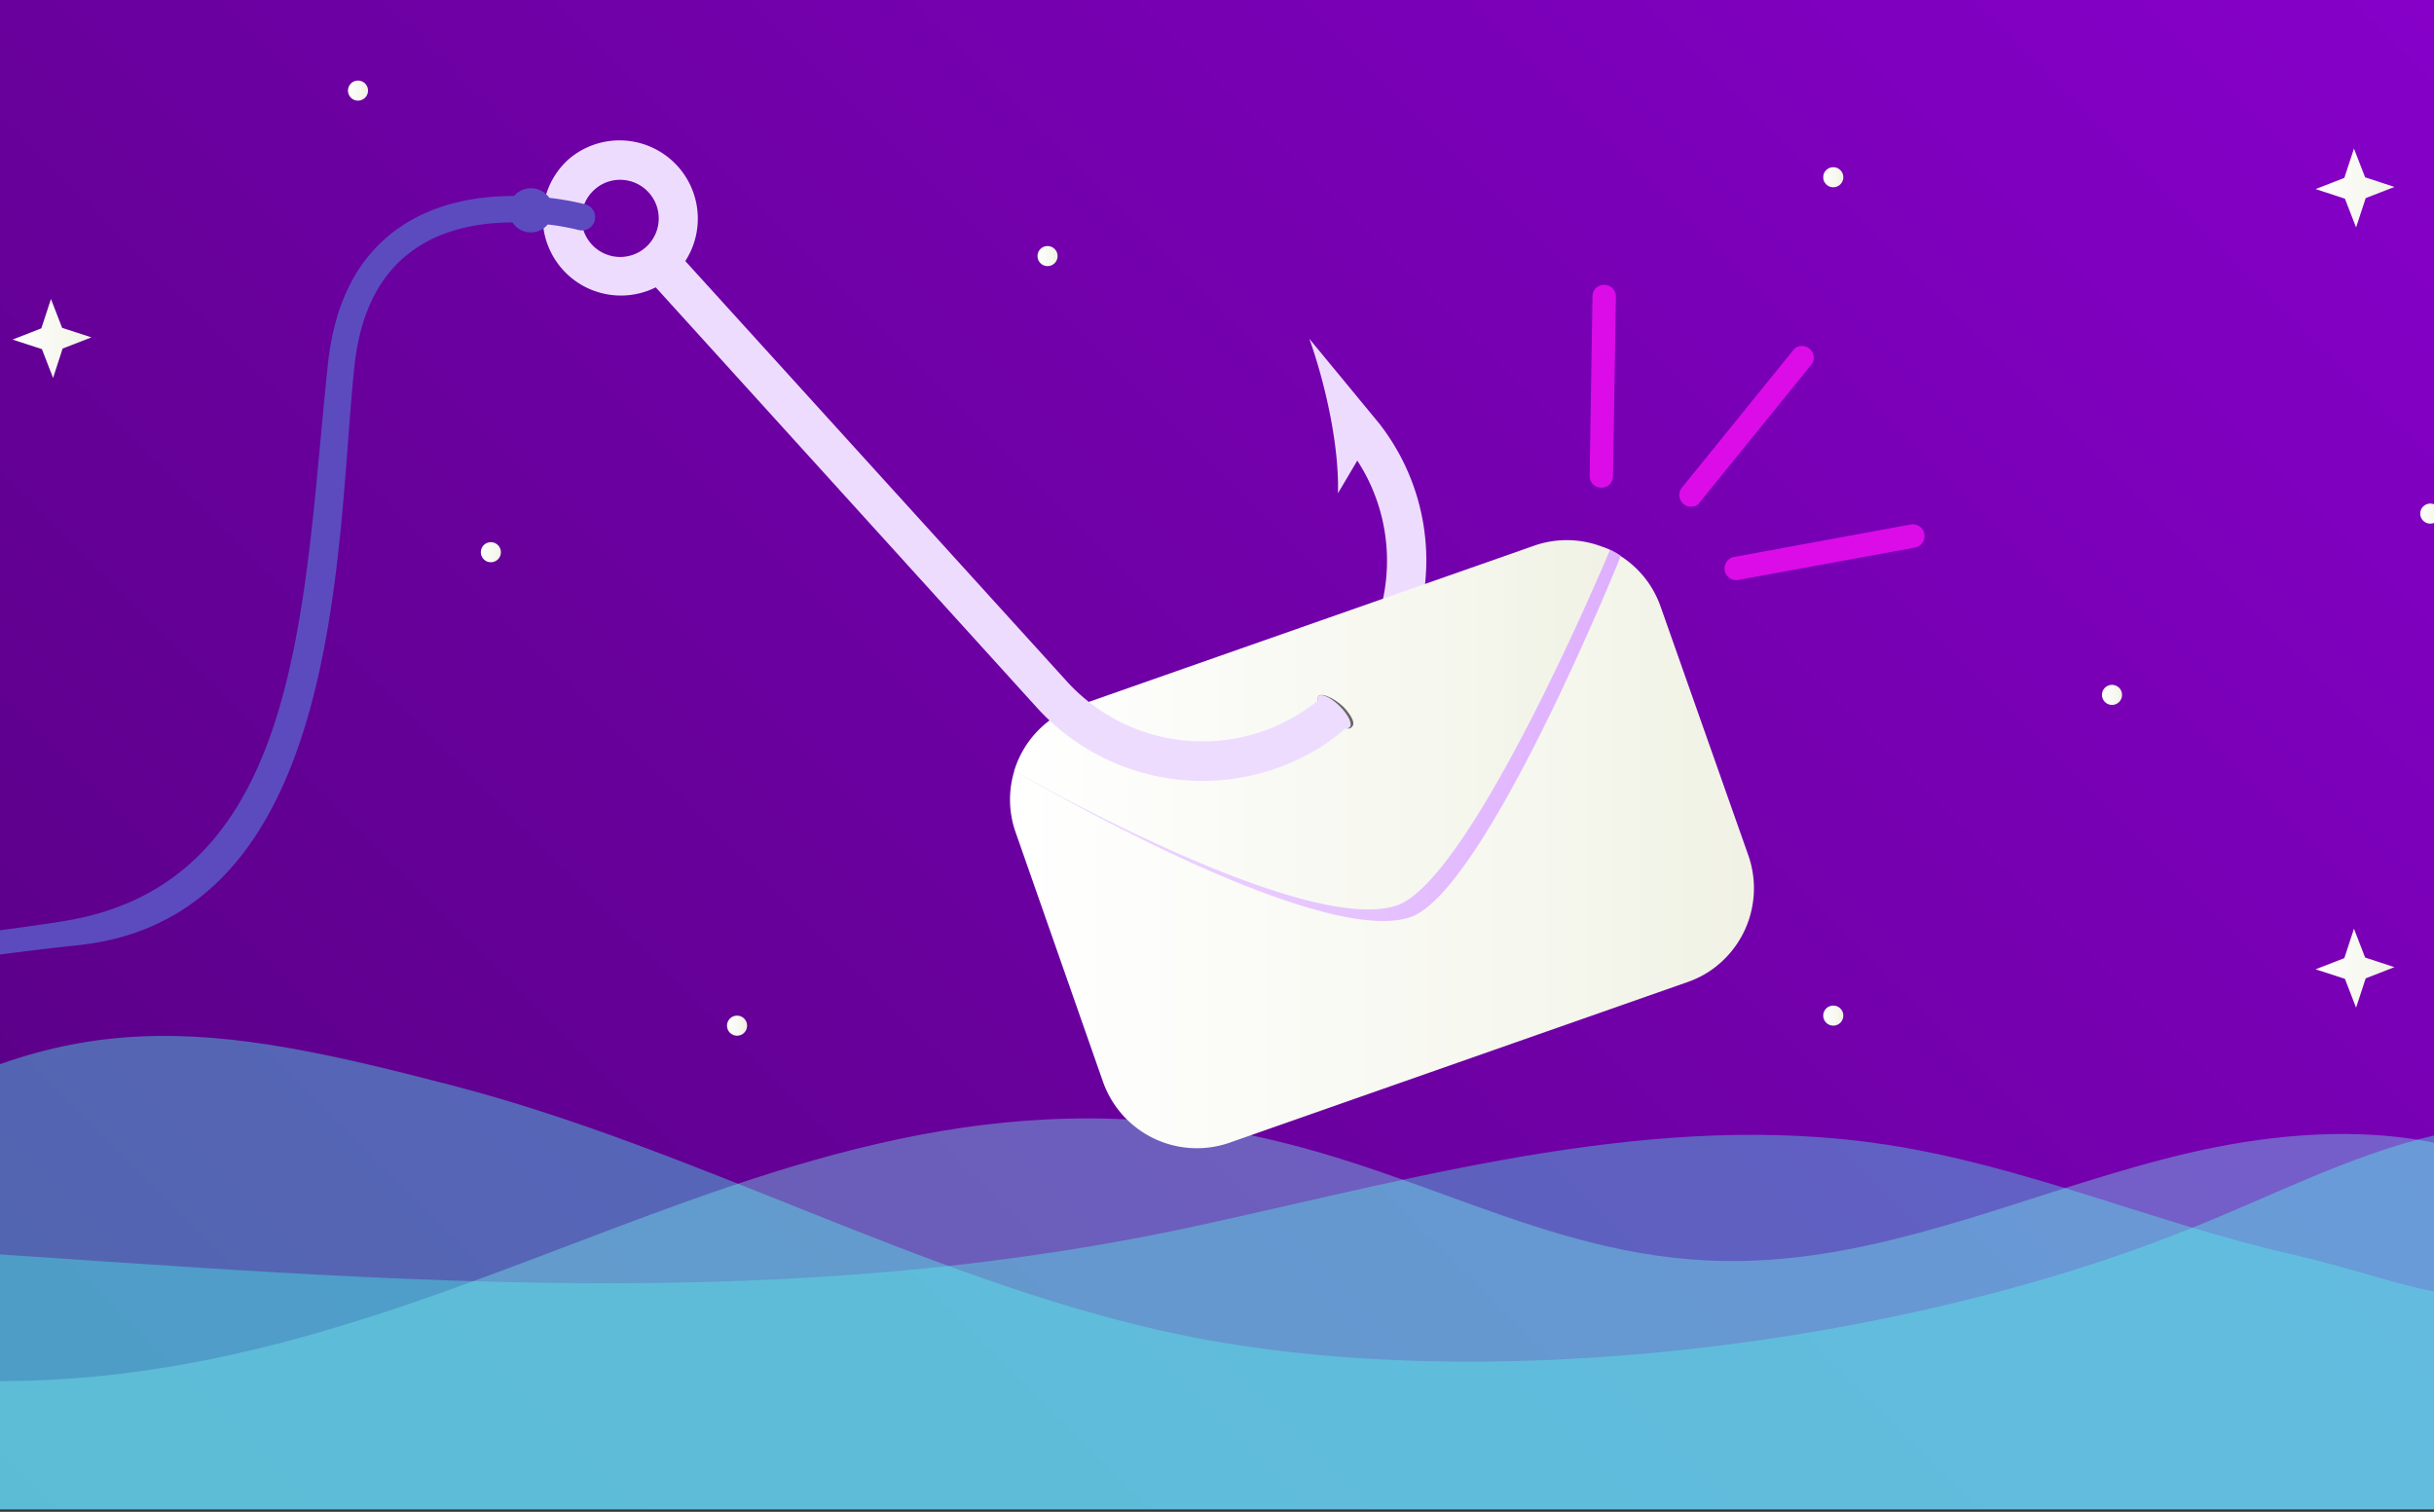 <svg xmlns="http://www.w3.org/2000/svg" xmlns:xlink="http://www.w3.org/1999/xlink" viewBox="0 0 288 178.88"><rect x="0" y="0" width="288" height="178.88" fill="#333333" stroke="none"/><defs><style>.cls-1{fill:url(#Degradado_sin_nombre_127);}.cls-2{opacity:0.4;}.cls-3{fill:#48f0e9;}.cls-4{opacity:0.42;}.cls-5{fill:#74eaed;}.cls-6{fill:#eedcff;}.cls-7{fill:url(#Degradado_sin_nombre_170);}.cls-8{fill:url(#Degradado_sin_nombre_82);}.cls-9{fill:url(#Degradado_sin_nombre_170-2);}.cls-10{fill:#666;}.cls-11{fill:#5c4bbf;}.cls-12{fill:#db0ce8;}.cls-13{fill:url(#Degradado_sin_nombre_170-3);}.cls-14{fill:url(#Degradado_sin_nombre_170-4);}.cls-15{fill:url(#Degradado_sin_nombre_170-5);}.cls-16{fill:url(#Degradado_sin_nombre_170-6);}.cls-17{fill:url(#Degradado_sin_nombre_170-7);}.cls-18{fill:url(#Degradado_sin_nombre_170-8);}.cls-19{fill:url(#Degradado_sin_nombre_170-9);}.cls-20{fill:url(#Degradado_sin_nombre_170-10);}.cls-21{fill:url(#Degradado_sin_nombre_170-11);}.cls-22{fill:url(#Degradado_sin_nombre_170-12);}.cls-23{fill:url(#Degradado_sin_nombre_170-13);}</style><linearGradient id="Degradado_sin_nombre_127" x1="18.69" y1="215.18" x2="270.81" y2="-36.95" gradientUnits="userSpaceOnUse"><stop offset="0" stop-color="#55007f"/><stop offset="1" stop-color="#80c"/></linearGradient><linearGradient id="Degradado_sin_nombre_170" x1="119.51" y1="100.5" x2="207.49" y2="100.5" gradientUnits="userSpaceOnUse"><stop offset="0" stop-color="#fff"/><stop offset="0.69" stop-color="#f6f7ee"/><stop offset="1" stop-color="#f1f2e5"/></linearGradient><linearGradient id="Degradado_sin_nombre_82" x1="120.67" y1="86.78" x2="191.74" y2="86.78" gradientUnits="userSpaceOnUse"><stop offset="0" stop-color="#eedcff"/><stop offset="1" stop-color="#dfaffe"/></linearGradient><linearGradient id="Degradado_sin_nombre_170-2" x1="120.03" y1="85.76" x2="190.49" y2="85.76" xlink:href="#Degradado_sin_nombre_170"/><linearGradient id="Degradado_sin_nombre_170-3" x1="122.76" y1="30.3" x2="125.14" y2="30.3" xlink:href="#Degradado_sin_nombre_170"/><linearGradient id="Degradado_sin_nombre_170-4" x1="56.89" y1="65.34" x2="59.27" y2="65.34" xlink:href="#Degradado_sin_nombre_170"/><linearGradient id="Degradado_sin_nombre_170-5" x1="86.02" y1="121.36" x2="88.4" y2="121.36" xlink:href="#Degradado_sin_nombre_170"/><linearGradient id="Degradado_sin_nombre_170-6" x1="215.73" y1="20.97" x2="218.11" y2="20.97" xlink:href="#Degradado_sin_nombre_170"/><linearGradient id="Degradado_sin_nombre_170-7" x1="41.16" y1="10.72" x2="43.55" y2="10.72" xlink:href="#Degradado_sin_nombre_170"/><linearGradient id="Degradado_sin_nombre_170-8" x1="248.71" y1="82.22" x2="251.09" y2="82.22" xlink:href="#Degradado_sin_nombre_170"/><linearGradient id="Degradado_sin_nombre_170-9" x1="286.37" y1="60.77" x2="288.75" y2="60.77" xlink:href="#Degradado_sin_nombre_170"/><linearGradient id="Degradado_sin_nombre_170-10" x1="215.73" y1="120.17" x2="218.11" y2="120.17" xlink:href="#Degradado_sin_nombre_170"/><linearGradient id="Degradado_sin_nombre_170-11" x1="273.99" y1="22.25" x2="283.32" y2="22.25" xlink:href="#Degradado_sin_nombre_170"/><linearGradient id="Degradado_sin_nombre_170-12" x1="273.99" y1="114.56" x2="283.32" y2="114.56" xlink:href="#Degradado_sin_nombre_170"/><linearGradient id="Degradado_sin_nombre_170-13" x1="1.49" y1="40.05" x2="10.82" y2="40.05" xlink:href="#Degradado_sin_nombre_170"/></defs><title>spearphishing_1</title><g id="Capa_1" data-name="Capa 1"><polygon class="cls-1" points="-18.58 0 307.75 0 307.75 178.56 -17.93 178.56 -18.58 0"/><g class="cls-2"><path class="cls-3" d="M307.75,148.24c-13.38,9.37-20.72,3.81-36.8.12s-31.41-10.42-47.73-12.92c-27-4.12-54.16,3.58-80.78,9.43-54.08,11.88-105,5.68-160.37,2.41v31.28H307.75Z"/></g><g class="cls-4"><path class="cls-3" d="M-17.93,135.21C7.78,118.12,25,121,53.66,128.47s55.37,22.67,84.27,29.09c36.38,8.08,87.35,1.76,122.34-12.64,9.84-4,19.51-9,29.76-11s13.38-1,17.72.4v44.28H-17.93Z"/></g><g class="cls-2"><path class="cls-5" d="M307.75,146.32c-11.58-13.57-31.46-13.92-48.68-9.92s-33.69,12-51.33,12.75c-22,1-37.76-10.17-59.34-14.74C88.1,121.64,48.14,172.41-17.93,162v16.61H307.75Z"/></g><path class="cls-6" d="M158.31,58.37l2.29-3.87a21.72,21.72,0,0,1,3,16.56l5-1.79a26.31,26.31,0,0,0-5.42-19.18h0l-8.25-10C156.86,45.52,158.47,52.86,158.31,58.37Z"/><path class="cls-7" d="M165.18,107.17c-11.21,3.56-44.74-15.72-45.15-16a11.64,11.64,0,0,0,.13,7.28l10.35,29.55a11.78,11.78,0,0,0,15,7.2l54.17-19a12.09,12.09,0,0,0,2.35-1.12,11.79,11.79,0,0,0,4.85-13.84L196.49,71.78a11.66,11.66,0,0,0-6-6.69S174.11,104.33,165.18,107.17Z"/><path class="cls-8" d="M166.78,108.56c8.93-2.84,25-42.77,25-42.77-3-2.24-5.66-.85-8.61.18L129,84.93c-3.67,1.28-7.24,3.19-8.29,6.65C121.08,91.82,155.57,112.12,166.78,108.56Z"/><path class="cls-9" d="M165.18,107.17c8.93-2.84,25.31-42.08,25.31-42.08a11.67,11.67,0,0,0-9-.51l-54.17,19A11.67,11.67,0,0,0,120,91.22C120.44,91.45,154,110.73,165.18,107.17Z"/><path class="cls-10" d="M159.34,84.06c.92,1.15,1,1.77.45,2.09-.36.21-1.49-.2-2.52-1.25s-1.69-2.11-1.23-2.56S158.42,82.9,159.34,84.06Z"/><path class="cls-6" d="M156,82.39a.57.57,0,0,0-.09.52,21.69,21.69,0,0,1-29.68-2.29L81.09,30.89A9.26,9.26,0,0,0,68.43,18a9.06,9.06,0,0,0-1.32,1A9.25,9.25,0,0,0,77.59,34l45.12,49.75a26.45,26.45,0,0,0,33.54,4.66,27.93,27.93,0,0,0,3-2.24.54.54,0,0,0,.45-.12c.37-.37-.18-1.51-1.22-2.53S156.33,82,156,82.39ZM70,28.9a4.55,4.55,0,0,1,.32-6.44,5.34,5.34,0,0,1,.65-.5,4.56,4.56,0,0,1,5.79.82,4.56,4.56,0,0,1-.31,6.44,5.21,5.21,0,0,1-.66.5A4.56,4.56,0,0,1,70,28.9Z"/><path class="cls-11" d="M-18.89,112.57c3.67-.64,21.35-2.67,27-3.68C35.91,104,35.81,71.28,38.81,43c.79-7.38,3.66-12.82,8.55-16.14,4.26-2.91,9.3-3.68,13.47-3.67a2.6,2.6,0,0,1,2.44-.88A2.64,2.64,0,0,1,65,23.41a32.66,32.66,0,0,1,4.27.77,1.57,1.57,0,0,1,1.09,1.93,1.4,1.4,0,0,1-.13.34,1.58,1.58,0,0,1-1.79.76,28.89,28.89,0,0,0-3.63-.65,2.59,2.59,0,0,1-4.17-.24c-3.66,0-8,.69-11.52,3.12-4.08,2.78-6.5,7.45-7.18,13.87-2.22,20.92-1.11,65.23-32.72,68.53C-1.64,113-14.69,115-18.34,115.66"/><line class="cls-12" x1="213.36" y1="42.15" x2="199.99" y2="58.66"/><path class="cls-12" d="M200.94,59.67a1.39,1.39,0,0,1-2-1.88l13.37-16.51A1.39,1.39,0,0,1,214.44,43l-13.37,16.5Z"/><path class="cls-12" d="M190.45,57.33a1.34,1.34,0,0,1-1,.37,1.37,1.37,0,0,1-1.36-1.4l.34-21.24a1.37,1.37,0,0,1,1.4-1.36,1.38,1.38,0,0,1,1.37,1.4l-.34,21.24A1.42,1.42,0,0,1,190.45,57.33Z"/><line class="cls-12" x1="226.33" y1="63.43" x2="205.44" y2="67.26"/><path class="cls-12" d="M227.28,64.44a1.45,1.45,0,0,1-.7.35l-20.89,3.83a1.38,1.38,0,1,1-.5-2.72l20.89-3.84a1.39,1.39,0,0,1,1.2,2.38Z"/><circle class="cls-13" cx="123.95" cy="30.3" r="1.19"/><circle class="cls-14" cx="58.08" cy="65.34" r="1.19"/><circle class="cls-15" cx="87.21" cy="121.36" r="1.19"/><circle class="cls-16" cx="216.92" cy="20.97" r="1.19"/><circle class="cls-17" cx="42.36" cy="10.72" r="1.19"/><circle class="cls-18" cx="249.9" cy="82.22" r="1.19"/><circle class="cls-19" cx="287.56" cy="60.77" r="1.19"/><circle class="cls-20" cx="216.92" cy="120.17" r="1.19"/><polygon class="cls-21" points="278.53 17.58 279.85 20.98 283.32 22.12 279.92 23.44 278.78 26.91 277.46 23.51 273.99 22.37 277.39 21.05 278.53 17.58"/><polygon class="cls-22" points="278.53 109.89 279.85 113.3 283.32 114.44 279.92 115.76 278.78 119.23 277.46 115.82 273.99 114.69 277.39 113.37 278.53 109.89"/><polygon class="cls-23" points="6.03 35.38 7.35 38.79 10.82 39.92 7.41 41.24 6.28 44.72 4.96 41.31 1.49 40.18 4.89 38.85 6.03 35.38"/></g></svg>